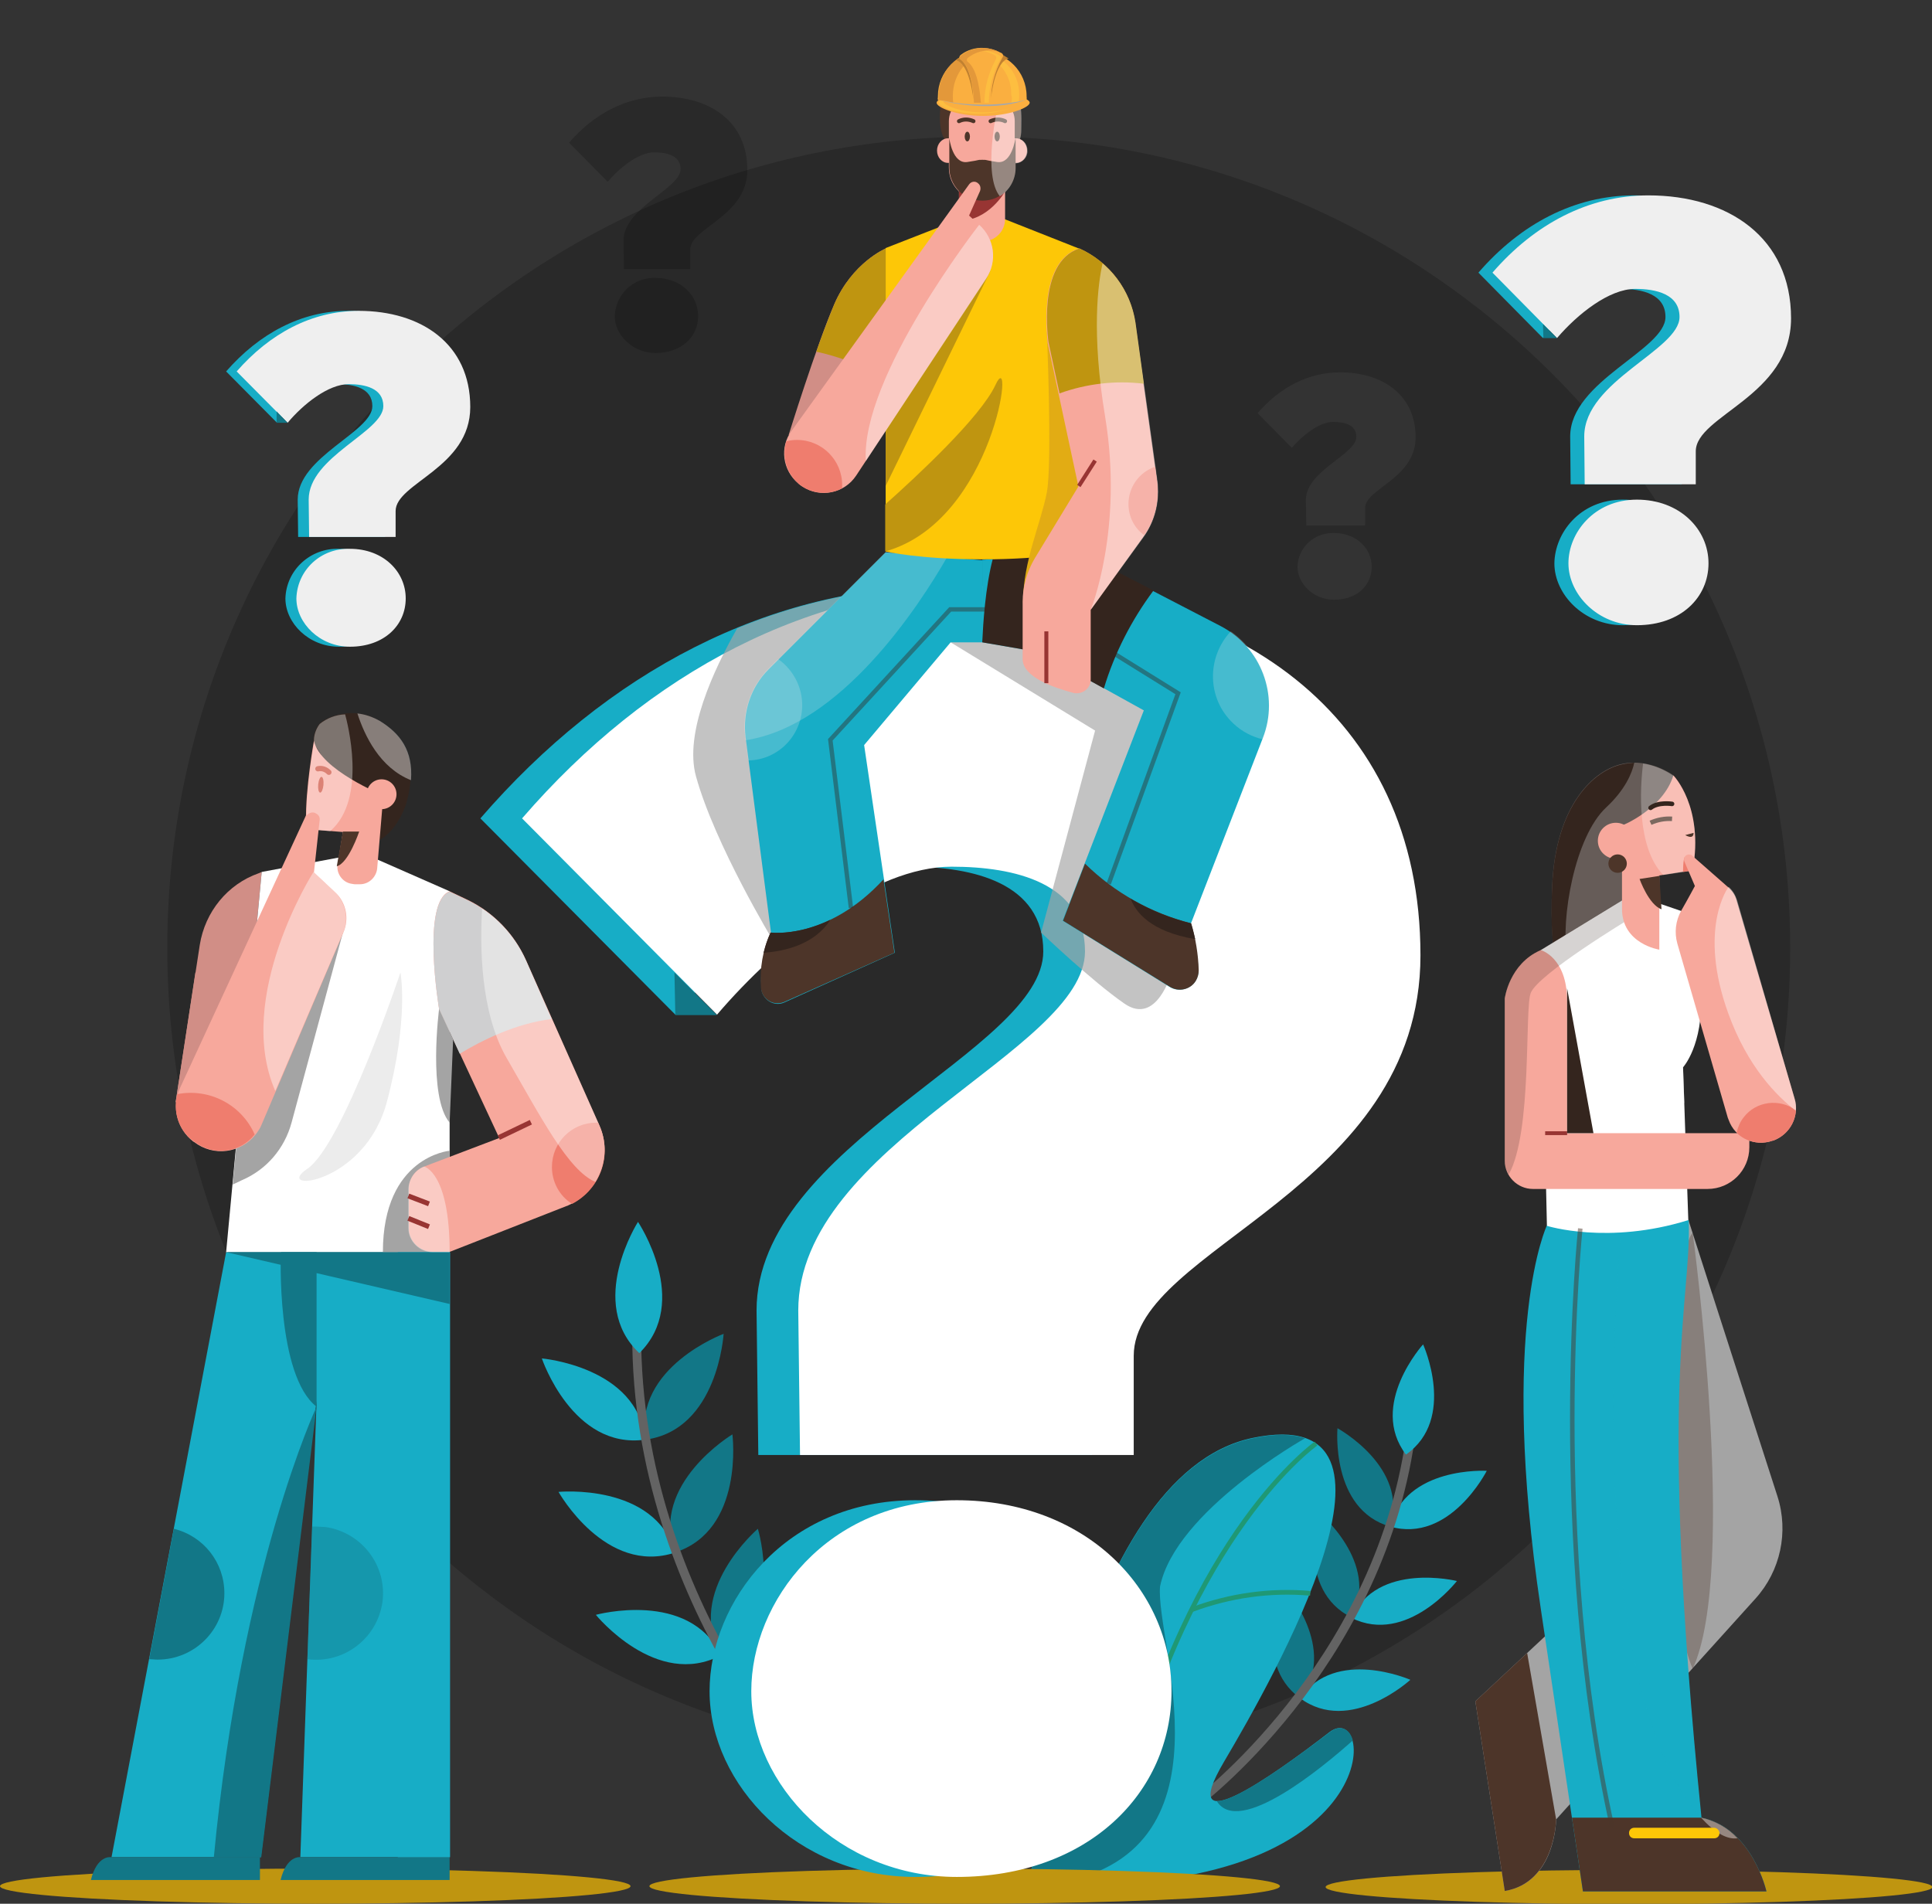 <?xml version="1.0" encoding="utf-8"?>
<!-- Generator: Adobe Illustrator 21.0.0, SVG Export Plug-In . SVG Version: 6.00 Build 0)  -->
<svg version="1.1" id="katman_1" xmlns="http://www.w3.org/2000/svg" xmlns:xlink="http://www.w3.org/1999/xlink" x="0px" y="0px"
	 viewBox="0 0 440 433.6" style="enable-background:new 0 0 440 433.6;" xml:space="preserve">
<rect x="0" y="0" width="440" height="433.6" fill="#333333" stroke="none"/>
<style type="text/css">
	.st0{opacity:0.2;enable-background:new    ;}
	.st1{fill:#BF9510;}
	.st2{fill:#17ADC6;}
	.st3{fill:#D18E86;}
	.st4{fill:#FFFFFF;}
	.st5{fill:#34251E;}
	.st6{fill:#A4A4A4;}
	.st7{fill:#F7A89C;}
	.st8{fill:#C73C27;}
	.st9{fill:none;stroke:#C73C27;stroke-width:1.2;stroke-linecap:round;stroke-miterlimit:10;}
	.st10{fill:#4D3529;}
	.st11{fill:#127787;}
	.st12{fill:#CFCFD0;}
	.st13{fill:#EF7D6E;}
	.st14{opacity:0.41;}
	.st15{opacity:0.41;fill:#FFFFFF;enable-background:new    ;}
	.st16{opacity:0.36;fill:#FFFFFF;enable-background:new    ;}
	.st17{fill:none;stroke:#983533;stroke-width:1.13;stroke-miterlimit:10;}
	.st18{opacity:0.41;fill:#CFCFD0;enable-background:new    ;}
	.st19{fill:#EFEFEF;}
	.st20{opacity:0.2;}
	.st21{opacity:0.33;fill:#4D3529;enable-background:new    ;}
	.st22{fill:#665C58;}
	.st23{fill:none;stroke:#983533;stroke-width:0.87;stroke-miterlimit:10;}
	.st24{opacity:0.2;fill:#34251E;enable-background:new    ;}
	.st25{fill:none;stroke:#4D3529;stroke-width:1.03;stroke-miterlimit:10;}
	.st26{opacity:0.26;fill:#FFFFFF;enable-background:new    ;}
	.st27{fill:none;stroke:#34251E;stroke-width:1.03;stroke-linecap:round;stroke-miterlimit:10;}
	.st28{fill:#FDC707;}
	.st29{opacity:0.49;fill:none;stroke:#4D3529;stroke-width:1.03;stroke-miterlimit:10;enable-background:new    ;}
	.st30{fill:none;stroke:#636363;stroke-width:2.03;stroke-linecap:round;stroke-miterlimit:10;}
	.st31{fill:none;stroke:#1F9874;stroke-width:1.07;stroke-miterlimit:10;}
	.st32{opacity:0.66;fill:#A4A4A4;enable-background:new    ;}
	.st33{opacity:0.22;fill:#ECEDEE;enable-background:new    ;}
	.st34{fill:#E2AC14;}
	.st35{fill:none;stroke:#983533;stroke-width:0.91;stroke-miterlimit:10;}
	.st36{fill:#983533;}
	.st37{fill:none;stroke:#4D3529;stroke-width:0.91;stroke-linecap:round;stroke-miterlimit:10;}
	.st38{opacity:0.41;fill:none;stroke:#34251E;stroke-miterlimit:10;enable-background:new    ;}
	.st39{fill:#FAAF40;}
	.st40{fill:#FDBE40;}
	.st41{fill:#E3983A;}
	.st42{fill:#C18130;}
	.st43{fill:#A6A8AB;}
</style>
<title>SSS</title>
<g>
	<path class="st0" d="M222.9,31.1c-102.1,0-184.8,82.8-184.8,184.8s82.8,184.8,184.8,184.8S407.7,318,407.7,215.9
		S325,31.1,222.9,31.1z M303.8,136.6c-4.7,0-8.3-3.7-8.3-7.5c0.1-4.4,3.8-7.8,8.2-7.7c0,0,0,0,0.1,0c5.1,0,8.6,3.5,8.6,7.7
		S309.1,136.6,303.8,136.6z M310.9,115.7v4h-13.4l-0.1-5.8c0-6.7,11.5-10.4,11.5-14.4c0-2.8-2.8-3.4-5.3-3.4c-3.1,0-6.9,3-9.4,5.9
		l-7.8-7.9c5.1-5.9,11.6-9.3,18.8-9.3c9.6,0,17.2,5.1,17.2,14.8C322.4,109,310.9,111.3,310.9,115.7z"/>
	<ellipse class="st1" cx="71.8" cy="429.6" rx="71.8" ry="4"/>
	<polygon class="st2" points="102.4,285.2 102.4,423 68.4,423 72.1,319.1 59.4,423 25.4,423 51.5,285.2 	"/>
	<path class="st3" d="M59.6,198.6l-0.7,0.3c-7.1,2.5-12.2,8.8-13.4,16.3L40,251l15.2-5.5L59.6,198.6z"/>
	<polygon class="st3" points="44.5,221.5 40,251.1 55.3,245.6 57.3,223.7 	"/>
	<polygon class="st4" points="82.6,194.3 102.4,203 102.4,285.2 51.5,285.2 59.6,198.6 	"/>
	<path class="st5" d="M71.4,169.1c-0.1-1.5,0.4-3,1.3-4.2c1.5-1.6,7.9-4.3,13.7-0.7s8.9,8.8,6.1,18.9c-2.3,6.6-6.2,8.3-6.2,8.3
		l-7.9-11.1L71.4,169.1z"/>
	<path class="st6" d="M78.1,212.4l-11.7,43.3c-1.6,5.9-5.7,10.7-11.3,13.1l-2.1,1l4.2-44.9L78.1,212.4z"/>
	<path class="st6" d="M102.4,262.1c0,0-15.2,1.3-15.2,23.1h15.2V262.1z"/>
	<path class="st7" d="M71.5,168.7c0,0-2,11.1-1.8,18.4c0,1,0.8,1.8,1.8,1.9l6.6,0.5l-1.2,7.3c-0.4,2.1,1.1,4.2,3.2,4.5
		c0.2,0,0.4,0.1,0.7,0.1h1.2c2,0,3.7-1.6,3.9-3.6l1.4-16.6C87.3,181.1,72.9,175.4,71.5,168.7z"/>
	<circle class="st7" cx="86.9" cy="180.9" r="3.4"/>
	
		<ellipse transform="matrix(9.150162e-02 -0.996 0.996 9.150162e-02 -111.599 235.094)" class="st8" cx="73" cy="178.7" rx="1.8" ry="0.6"/>
	<path class="st9" d="M72.4,175.1c0.9-0.2,1.8,0.1,2.5,0.8"/>
	<path class="st10" d="M78.1,189.4h3.7c0,0-2.4,7.2-5.1,7.9L78.1,189.4z"/>
	<path class="st7" d="M102.4,203l4.2,2c5.9,2.9,10.5,7.7,13.2,13.7l16.7,37.6c3.1,7-0.1,15.1-7,18.2c-0.2,0.1-0.4,0.2-0.5,0.2
		l-26.5,10.4h-3.9c-3,0-5.5-2.4-5.5-5.4v-8.9c0-2.3,1.4-4.3,3.5-5.1l17.1-6.5L100,229.8C100,229.8,95.9,205.4,102.4,203z"/>
	<path class="st11" d="M68.4,423c0,0-3.1-0.5-4.5,5.2h38.5V423H68.4z"/>
	<path class="st11" d="M25.2,423c0,0-3.1-0.5-4.5,5.2h38.5V423H25.2z"/>
	<path class="st12" d="M119.8,218.8c-2.7-6-7.3-10.8-13.2-13.7l-4.2-2c-6.5,2.4-2.4,26.7-2.4,26.7l4.7,10.2c5-3,12.7-6.9,20.9-7.9
		L119.8,218.8z"/>
	<path class="st13" d="M125.7,265.8c0,3.4,1.7,6.6,4.6,8.4c6.5-3.4,9.2-11.2,6.2-17.8l-0.3-0.7h-0.4
		C130.2,255.7,125.7,260.2,125.7,265.8z"/>
	<rect x="90.6" y="285.2" class="st2" width="11.9" height="137.8"/>
	<path class="st11" d="M72.1,320.4c0,0-17.1,36.3-23.4,102.6h10.8L72.1,320.4z"/>
	<polygon class="st11" points="51.5,285.2 102.4,297 102.4,285.2 	"/>
	<path class="st11" d="M72.1,320.4v-35.2h-8.1C63.9,285.2,62.9,313.3,72.1,320.4z"/>
	<path class="st11" d="M35.9,378c8.4,0,15.2-6.8,15.2-15.1c0-7-4.7-13-11.5-14.7L34,377.9C34.6,377.9,35.2,378,35.9,378z"/>
	<g class="st14">
		<path class="st11" d="M72.1,347.7c-0.3,0-0.7,0-1,0L70,377.9c8.3,1.1,15.9-4.7,17.1-13c1.1-8.3-4.7-15.9-13-17.1
			C73.4,347.8,72.7,347.7,72.1,347.7L72.1,347.7z"/>
	</g>
	<path class="st15" d="M96.6,265.7c-2.1,0.8-3.5,2.9-3.6,5.1v8.9c0,3,2.5,5.5,5.5,5.5c0,0,0,0,0,0h3.9
		C102.4,267,96.6,265.7,96.6,265.7z"/>
	<path class="st15" d="M119.8,218.8c-2.1-4.8-5.6-8.9-10-11.9c-0.5,8.1-0.5,23.6,5.6,34.1c7.7,13.3,14,25.6,20.2,28.2
		c2.4-3.9,2.8-8.7,0.9-12.9L119.8,218.8z"/>
	<path class="st16" d="M72.8,164.9c-0.9,1.2-1.4,2.7-1.3,4.2c-0.3,2.1-1.9,11.5-1.7,18c0,1,0.8,1.8,1.8,1.9l3.6,0.3
		c8.6-7.4,3.8-25.1,3.4-26.6C76.4,162.8,74.4,163.6,72.8,164.9z M71.8,169.8l1.6,2.5C72.8,171.5,72.2,170.7,71.8,169.8L71.8,169.8z"
		/>
	<path class="st7" d="M69.6,185.9l-28.6,61.9c-2,4.3-0.7,9.3,3,12.2l0.2,0.1c4.4,3.4,10.7,2.6,14.1-1.8c0.5-0.7,1-1.4,1.3-2.2
		l18.6-43.7c1.4-3.2,0.6-6.9-1.9-9.2l-4.8-4.5l1.3-11.9c0.1-0.6-0.2-1.2-0.8-1.5l0,0c-0.7-0.5-1.7-0.2-2.2,0.5
		C69.7,185.7,69.6,185.8,69.6,185.9z"/>
	<path class="st13" d="M58,258.4c-3-6.8-10.3-10.6-17.6-9.2c-1.1,3.9,0.3,8.2,3.5,10.6l0.2,0.1C48.4,263.4,54.6,262.7,58,258.4z"/>
	<path class="st15" d="M86.5,164.2c-1.6-0.9-3.3-1.5-5.1-1.7c1.6,5,5.1,12.4,12.2,15.2C94.1,171,91.2,167.1,86.5,164.2z"/>
	<line class="st17" x1="113.6" y1="259.1" x2="120.9" y2="255.6"/>
	<line class="st17" x1="93" y1="272.4" x2="97.7" y2="274.2"/>
	<line class="st17" x1="93" y1="277.5" x2="97.7" y2="279.4"/>
	<path class="st6" d="M100,229.8c0,0-2.6,20,2.4,25.9l0.8-19L100,229.8z"/>
	<path class="st18" d="M91.2,221.5c0,0-13.1,39.2-21.2,44.7s13,3.9,18.1-15.2S91.2,221.5,91.2,221.5z"/>
	<path class="st15" d="M76.2,203.1l-4.8-4.5c0,0-18.1,28.4-8.7,49.9l15.5-36.2C79.5,209.2,78.7,205.5,76.2,203.1z"/>
	<path class="st2" d="M51.5,84.6c7.5-8.6,17.1-13.8,27.8-13.8c14.2,0,25.4,7.5,25.4,21.9c0,13.9-17,17.3-17,23.7v5.9H67.9l-0.1-8.5
		c0-9.8,17-15.4,17-21.3c0-4.1-4.2-5-7.9-5c-4.6,0-10.3,4.5-13.9,8.7L51.5,84.6z M77.2,125c7.6,0,12.7,5.2,12.7,11.3
		s-4.9,11-12.7,11c-6.9,0-12.2-5.4-12.2-11C65.2,129.8,70.7,124.8,77.2,125C77.2,125,77.2,125,77.2,125z"/>
	<path class="st19" d="M53.9,84.6C61.4,76,71,70.8,81.7,70.8c14.2,0,25.4,7.5,25.4,21.9c0,13.9-17,17.3-17,23.7v5.9H70.4l-0.1-8.5
		c0-9.8,17-15.4,17-21.3c0-4.1-4.2-5-7.9-5c-4.6,0-10.3,4.5-13.9,8.8L53.9,84.6z M79.7,125c7.6,0,12.7,5.2,12.7,11.3
		s-4.9,11-12.7,11c-6.9,0-12.2-5.4-12.2-11C67.7,129.8,73.1,124.8,79.7,125C79.6,125,79.6,125,79.7,125z"/>
	<polygon class="st11" points="63,96.3 65.5,96.3 63,93.7 	"/>
	<g class="st20">
		<path d="M129.6,32.5c5.7-6.6,13.1-10.5,21.2-10.5c10.9,0,19.4,5.7,19.4,16.7c0,10.6-13,13.2-13,18.1v4.5h-15.1l-0.1-6.5
			c0-7.5,13-11.8,13-16.3c0-3.1-3.2-3.8-6-3.8c-3.5,0-7.8,3.4-10.6,6.7L129.6,32.5z M149.3,63.3c5.8,0,9.7,4,9.7,8.7
			s-3.8,8.4-9.7,8.4c-5.3,0-9.3-4.2-9.3-8.4C140.2,67,144.3,63.1,149.3,63.3C149.3,63.3,149.3,63.3,149.3,63.3L149.3,63.3z"/>
	</g>
	<path class="st2" d="M336.7,62.1c9.6-11.1,21.9-17.6,35.5-17.6c18.2,0,32.5,9.6,32.5,28c0,17.8-21.7,22.1-21.7,30.3v7.5h-25.3
		l-0.1-10.9c0-12.6,21.7-19.7,21.7-27.2c0-5.2-5.3-6.4-10.1-6.4c-5.9,0-13.1,5.7-17.8,11.2L336.7,62.1z M369.6,113.8
		c9.7,0,16.3,6.7,16.3,14.5s-6.3,14.1-16.3,14.1c-8.9,0-15.6-7-15.6-14.1C354.1,121.4,359.8,113.8,369.6,113.8z"/>
	<path class="st19" d="M339.9,62.1c9.6-11.1,21.9-17.6,35.5-17.6c18.2,0,32.5,9.6,32.5,28c0,17.8-21.7,22.1-21.7,30.3v7.5h-25.3
		l-0.1-10.9c0-12.6,21.7-19.7,21.7-27.2c0-5.2-5.3-6.4-10.1-6.4c-5.9,0-13.1,5.7-17.8,11.2L339.9,62.1z M372.8,113.8
		c9.7,0,16.3,6.7,16.3,14.5s-6.3,14.1-16.3,14.1c-8.9,0-15.6-7-15.6-14.1C357.2,121.4,363,113.8,372.8,113.8z"/>
	<polygon class="st11" points="351.5,77 354.6,77 351.4,73.8 	"/>
	<ellipse class="st1" cx="371" cy="429.8" rx="69.1" ry="3.9"/>
	<path class="st6" d="M384.5,277.8l20.3,63c2.6,8.1,0.7,17-5,23.3l-45.4,50.3c0,0-0.1,14.4-11.7,16.3l-6.7-43.2l41.7-38.9
		L384.5,277.8z"/>
	<path class="st21" d="M385.5,280.8c0,0,10.4,76.8,0,99.3C377,360.4,380.6,285.4,385.5,280.8z"/>
	<path class="st2" d="M352.3,279.1c0,0-11,22.9-1.4,87.3l9.6,64.4h41.8c0,0-3.2-14.4-14.8-16.8c-10.1-100.1-2.3-117.1-2.9-136.1
		C361.9,275.6,352.3,279.1,352.3,279.1z"/>
	<path class="st10" d="M360.5,430.8h41.8c0,0-3.2-14.4-14.8-16.8H358L360.5,430.8z"/>
	<path class="st10" d="M336,387.5l6.7,43.2c11.5-1.9,11.7-16.3,11.7-16.3l-6.6-37.9L336,387.5z"/>
	<g class="st14">
		<path class="st2" d="M384.5,277.8c-1.8-0.2-3.6-0.3-5.3-0.4l-9.8,0.4c0,0-10.7,104.2,18,136.2
			C377.3,313.9,385.1,296.8,384.5,277.8z"/>
		<path class="st4" d="M387.4,414c3.2,3.5,5.9,5,8.3,4.7C393.5,416.3,390.6,414.7,387.4,414z"/>
	</g>
	<path class="st22" d="M381.1,176.6c0,0-5.3-4-11.7-2.6s-15.1,9.3-15.9,27.7s2.3,24.6,5.9,24.6s12.8-19.2,12.8-19.2l3.7-17.8
		C375.9,189.3,381.2,179.4,381.1,176.6z"/>
	<path class="st5" d="M369.4,174.1c-6.4,1.4-15.1,9.3-15.9,27.7c-0.5,10.4,0.3,17,1.8,20.6c1.3-0.6,2.1-2,1.6-4.6
		c-1.5-8.4,1.7-27.2,8.9-33.9c4.3-4,5.9-7.8,6.4-10.2C371.3,173.8,370.3,173.9,369.4,174.1z"/>
	<path class="st4" d="M369.4,205.1l-18.5,11.3l1.4,62.8c0,0,13.9,4.4,32.2-1.3l-1.2-34.8c0,0,4.6-5,4.1-16.7s-4.5-18.9-4.5-18.9
		l-7-2.4L369.4,205.1z"/>
	<path class="st7" d="M350.9,216.4c0,0,6,1.6,6,11.6v30.1h41.5v3.2c0,5.3-4.3,9.5-9.5,9.5h-39.8c-3.5,0-6.4-2.9-6.4-6.4v-37
		C342.7,227.4,343.7,219.5,350.9,216.4z"/>
	<line class="st23" x1="356.9" y1="258.1" x2="351.9" y2="258.1"/>
	<path class="st24" d="M371.1,209.3L371,205h-1.6l-18.5,11.3c-7.2,3.1-8.2,11-8.2,11v37c0,1.1,0.3,2.2,0.9,3.2
		c5.4-9.6,3.6-37.6,5-41.3C350.2,221.9,371.1,209.3,371.1,209.3z"/>
	<path class="st7" d="M381.1,176.6c0,0,7,7.1,4.4,21.6l-7.6,1.2v16.9c0,0-8.5-1.3-8.5-9.3v-19C369.4,188.1,378.8,184.2,381.1,176.6z
		"/>
	<path class="st25" d="M380.8,186.5c-1.7-0.1-3.3,0.2-4.9,0.9"/>
	<path class="st10" d="M377.9,199.5l-4.5,0.7c0,0,2.1,5.9,5,6.9L377.9,199.5z"/>
	<circle class="st7" cx="368" cy="191.5" r="4.1"/>
	<path class="st26" d="M374.2,173.9c-0.7,5.7-1.5,19.1,4.6,25.4l6.7-1c2.6-14.6-4.4-21.6-4.4-21.6
		C379,175.3,376.7,174.3,374.2,173.9z"/>
	<path class="st27" d="M380.8,183.1c0,0-3.1-0.5-4.9,0.9"/>
	<polygon class="st5" points="356.9,225.1 362.9,258.1 356.9,258.1 	"/>
	<path class="st15" d="M383.3,243c0,0-15.2,9.9-12.7,9.9s13-1.7,13-1.7L383.3,243z"/>
	<circle class="st10" cx="368.4" cy="196.7" r="2.1"/>
	<path class="st28" d="M391.6,417.5c0,0.7-0.5,1.2-1.2,1.2h-18.2c-0.7,0-1.2-0.5-1.2-1.2l0,0c0-0.7,0.5-1.2,1.2-1.2h18.2
		C391,416.3,391.6,416.9,391.6,417.5L391.6,417.5z"/>
	<path class="st29" d="M359.9,279.8c0,0-7.3,70.6,7.3,136.5"/>
	<path class="st10" d="M385.7,189.7l-1.9,0.5C383.8,190.2,385.7,191.4,385.7,189.7z"/>
	<path class="st13" d="M383.3,198.6c0,0,0-3,0.4-3.4l1,3.2L383.3,198.6z"/>
	<path class="st7" d="M382.9,207.4c1.5-2.6,3.1-5.6,3.1-5.6l-2.4-5.6c-0.1-0.3-0.1-0.6,0-0.9l0,0c0.3-0.6,0.9-0.8,1.5-0.6
		c0.1,0,0.2,0.1,0.3,0.2l8.2,7.2c0.9,0.8,1.6,1.8,1.9,3l13.2,45.1c1.2,4-1,8.2-4.9,9.6l-0.1,0c-4.1,1.5-8.6-0.7-10-4.7
		c-0.1-0.2-0.1-0.3-0.2-0.5L382,214.9C381.3,212.4,381.6,209.7,382.9,207.4z"/>
	<path class="st13" d="M409,252.9c-3.7-2.8-9.1-2.1-11.9,1.6c-0.8,1-1.3,2.2-1.6,3.5c2.1,2.1,5.3,2.8,8.2,1.8l0.1,0
		C406.8,258.7,408.8,256,409,252.9z"/>
	<path class="st15" d="M393.6,230.8C398,243,404.7,249.7,409,253c0.1-1,0-1.9-0.3-2.8L395.6,205c-0.4-1.2-1-2.2-1.9-3
		C393.6,202,386.6,211.5,393.6,230.8z"/>
	<path class="st2" d="M338.6,335c0,0-8.4,16.6-22,12.7C320.1,333.9,338.6,335,338.6,335z"/>
	<path class="st11" d="M304.6,325.3c0,0-1.6,18.5,12,22.4C320.9,334.2,304.6,325.3,304.6,325.3z"/>
	<path class="st2" d="M331.8,360.1c0,0-11.4,14.7-24,8.4C313.7,355.6,331.8,360.1,331.8,360.1z"/>
	<path class="st11" d="M300.1,344.2c0,0-5,17.9,7.7,24.2C314.5,356,300.1,344.2,300.1,344.2z"/>
	<path class="st2" d="M321.2,382.6c0,0-13.7,12.6-25.1,4.2C304.1,375.1,321.2,382.6,321.2,382.6z"/>
	<path class="st11" d="M292.6,361.6c0,0-8,16.8,3.5,25.2C304.9,375.6,292.6,361.6,292.6,361.6z"/>
	<path class="st30" d="M272.2,410.9c0,0,41.5-30.9,49-83.3"/>
	<path class="st2" d="M324.1,306.2c0,0,7.7,17-3.9,25.1C311.6,320,324.1,306.2,324.1,306.2z"/>
	<path class="st2" d="M234.5,428.9c0,0,10.3-93,50.8-101.4s4.8,54.6-6.5,73.7s10.8,3.5,24-6.7C313.4,386.5,316.9,433.7,234.5,428.9z
		"/>
	<path class="st11" d="M264.2,361.3c3.6-17.2,33-33.7,33-33.7c-2.9-1-6.8-1.1-11.9,0c-40.5,8.4-50.8,101.4-50.8,101.4
		c1.6,0.1,3.1,0.2,4.6,0.2l0.6-0.1C282.4,422.6,263,373.7,264.2,361.3z"/>
	<path class="st31" d="M299.7,328.8c0,0-28.8,20.3-43.5,80.1"/>
	<path class="st11" d="M302.9,394.5c-8.9,6.8-21.7,16-25.8,15.7c5,8.3,24.4-7.9,31-13.8C307.4,393.8,305.3,392.7,302.9,394.5z"/>
	<path class="st31" d="M298.4,362.9c-9.1-0.8-18.3,0.5-26.9,3.7"/>
	<path class="st2" d="M123.4,309.4c0,0,7,20.8,23.5,18.5C145.3,311.3,123.4,309.4,123.4,309.4z"/>
	<path class="st11" d="M164.8,303.8c0,0-1.3,21.9-17.8,24.1C144.3,311.4,164.8,303.8,164.8,303.8z"/>
	<path class="st2" d="M127.2,339.8c0,0,10.7,19.1,26.6,13.8C149,337.7,127.2,339.8,127.2,339.8z"/>
	<path class="st11" d="M166.8,326.7c0,0,2.8,21.8-13.1,26.9C148,338,166.8,326.7,166.8,326.7z"/>
	<path class="st2" d="M135.7,367.8c0,0,13.8,17,28.5,9.2C156.9,362,135.7,367.8,135.7,367.8z"/>
	<path class="st11" d="M172.6,348.2c0,0,6.4,21-8.4,28.8C155.9,362.5,172.6,348.2,172.6,348.2z"/>
	<path class="st30" d="M187.9,409.2c0,0-43.1-43.1-42.9-105.5"/>
	<path class="st2" d="M145.3,278.3c0,0-11.8,18.5,0.3,29.9C157.5,296.5,145.3,278.3,145.3,278.3z"/>
	<ellipse class="st1" cx="219.7" cy="429.6" rx="71.8" ry="4"/>
	<path class="st2" d="M109.4,186.4c28.8-33.3,65.7-53,106.8-53c54.6,0,97.8,28.8,97.8,84.2c0,53.4-65.3,66.6-65.3,91.2v22.6h-76
		l-0.4-32.9c0-37.8,65.3-59.2,65.3-81.8c0-15.6-16-19.3-30.4-19.3c-17.7,0-39.4,17.3-53.4,33.7L109.4,186.4z M208.4,341.7
		c29.2,0,48.9,20.1,48.9,43.5c0,23-18.9,42.3-48.9,42.3c-26.7,0-46.8-21-46.8-42.3C161.6,364.8,178.9,341.7,208.4,341.7L208.4,341.7
		z"/>
	<path class="st4" d="M118.9,186.4c28.8-33.3,65.7-53,106.8-53c54.6,0,97.8,28.8,97.8,84.2c0,53.4-65.3,66.6-65.3,91.2v22.6h-76
		l-0.4-32.9c0-37.8,65.3-59.2,65.3-81.8c0-15.6-16-19.3-30.4-19.3c-17.7,0-39.4,17.3-53.4,33.7L118.9,186.4z M217.9,341.7
		c29.2,0,48.9,20.1,48.9,43.5c0,23-18.9,42.3-48.9,42.3c-26.7,0-46.8-21-46.8-42.3C171.1,364.8,188.3,341.7,217.9,341.7L217.9,341.7
		z"/>
	<polygon class="st11" points="153.8,231.2 163.3,231.2 153.6,221.5 	"/>
	<path class="st32" d="M191.8,206.1l-6.6-50.5l12.1-20.7c-10.1,1.5-20,4.3-29.4,8.2c-5.4,9.5-12.1,23.9-9.4,33.7
		c4.3,15.6,17.7,37.7,17.7,37.7L191.8,206.1z"/>
	<path class="st32" d="M266.8,221.5c0,0-3.3,12.2-10.7,7.1s-19-16.2-19-16.2l12.3-46l-32.9-20.1l6.5-12.8l50.1,29.9L266.8,221.5z"/>
	<path class="st2" d="M223.7,127.5v18.8l12.8,2.2l24,13.3L242,209.7l24.4,15.1c2,1.2,4.7,0.6,5.9-1.4c0.4-0.7,0.7-1.5,0.6-2.3
		c-0.1-3.6-0.7-7.2-1.7-10.7l16.4-42.3c3.8-9.7-0.4-20.7-9.6-25.5l-32.4-16.8L223.7,127.5z"/>
	<path class="st10" d="M242.1,209.7l24.4,15.1c2,1.2,4.7,0.6,5.9-1.5c0.4-0.7,0.6-1.5,0.6-2.3c-0.1-3.6-0.7-7.2-1.7-10.7
		c-9.1-2.3-17.5-7-24.2-13.6L242.1,209.7z"/>
	<path class="st2" d="M223.7,146.3h-7.2l-19.7,23.4l7,47.3l-25.1,11.3c-1.9,0.9-4.1,0-5-1.9c-0.2-0.4-0.3-0.9-0.3-1.4
		c-0.3-4.3,0.4-8.6,2.2-12.5l-5.8-44.6c-0.7-5.7,1.2-11.4,5.2-15.4l26.7-26.7l22,1.8L223.7,146.3z"/>
	<path class="st10" d="M203.7,217l-2.5-16.7l0,0c-12.8,13.9-25.7,12.1-25.7,12.1c-1.8,3.9-2.5,8.2-2.2,12.5c0.1,2.1,1.9,3.7,3.9,3.6
		c0.5,0,0.9-0.1,1.4-0.3L203.7,217z"/>
	<path class="st33" d="M280.3,143.8c-5.6,6-5.4,15.4,0.6,21c1.9,1.8,4.2,3,6.7,3.6l0.2-0.5C291.1,159.2,288,149.2,280.3,143.8z"/>
	<path class="st33" d="M182.7,160.6c0-4.2-2.1-8.1-5.5-10.5l-2.2,2.2c-4,4-6,9.7-5.3,15.4l0.7,5.5
		C177.3,173.1,182.7,167.4,182.7,160.6z"/>
	<path class="st5" d="M245.7,125.7l-19.6,1.6c-1.7,6.5-2.2,14.7-2.4,19l12.7,2.2l15,8.3c2.4-8,6.3-15.6,11.3-22.3L245.7,125.7z"/>
	<path class="st5" d="M272.2,213.9c-0.3-1.2-0.6-2.5-1-3.6c-4.8-1.2-9.5-3.1-13.7-5.6C258.6,207.7,262,212.2,272.2,213.9z"/>
	<path class="st5" d="M189.1,209.5c-7.7,3.7-13.6,2.9-13.6,2.9c-0.7,1.5-1.2,3-1.6,4.6C178.5,216.7,185.5,215.2,189.1,209.5z"/>
	<path class="st33" d="M201.7,125.7L175,152.4c-4,4-6,9.7-5.3,15.4l0.1,0.8c21.7-3.3,39.4-30.4,45.9-41.7L201.7,125.7z"/>
	<path class="st3" d="M201.7,56.6c0,0-7.6,3.2-11.7,12.7s-10.4,29.8-10.4,29.8l22-8.5L201.7,56.6z"/>
	<path class="st28" d="M223.7,47.9l-22,8.6v69.1c0,0,7.6,1.8,22,1.8s22-1.8,22-1.8V56.6L223.7,47.9z"/>
	<path class="st1" d="M201.7,56.6c0,0-7.6,3.2-11.7,12.7c-1.2,2.9-2.7,6.8-4.1,10.8c4.2,0.9,10.7,2.9,15.8,6.6L201.7,56.6z"/>
	<polygon class="st1" points="225.6,61.6 201.7,110.7 201.7,90.5 	"/>
	<path class="st34" d="M238.4,75.4c0,0,1.3,30,0,36.8S233,127.9,233,137s12.7-18.2,12.7-18.2V91.5L238.4,75.4z"/>
	<path class="st7" d="M245.7,56.6h0.1c6.9,3.1,11.7,9.5,12.7,16.9l5,36c0.6,4.5-0.5,9.2-3.2,12.9l-11.9,16.5v15.9
		c0,1.7-1.4,3.1-3.2,3.1c-0.3,0-0.5,0-0.8-0.1c-4.5-1.2-11.5-3.6-11.5-7.7v-13c0-3.5,1-7,2.8-10l9.9-16.3l-7-32.7
		C238.7,78,235.9,59.8,245.7,56.6z"/>
	<path class="st1" d="M260.5,87.4l-1.9-13.9c-1.1-7.4-5.9-13.8-12.7-16.9h-0.1c-9.8,3.2-7,21.4-7,21.4l2.5,11.6
		C247.4,87.4,254,86.6,260.5,87.4z"/>
	<path class="st13" d="M257,114.8c0,2.8,1.3,5.5,3.6,7.1c2.5-3.6,3.5-8,2.9-12.4l-0.4-3.2C259.5,107.5,257,110.9,257,114.8z"/>
	<line class="st35" x1="245.7" y1="110.7" x2="249.4" y2="104.9"/>
	<path class="st7" d="M223.7,55h-0.1c-2.9,0-5.2-2.3-5.2-5.2c0,0,0,0,0,0v-8.6h10.5v8.7C228.9,52.7,226.6,55,223.7,55z"/>
	<path class="st10" d="M231.2,33.9c0.9-1.3,1.4-2.8,1.3-4.4c0-2.8,0.6-8.7-3.6-11.1s-12.6-6.2-11.3-3.1s2.9,2.7,0,2.6
		s-4.8,9.7-2.6,13.6S231.2,33.9,231.2,33.9z"/>
	<ellipse class="st7" cx="215.9" cy="34.3" rx="2.5" ry="2.8"/>
	<ellipse class="st7" cx="231.4" cy="34.3" rx="2.5" ry="2.8"/>
	<path class="st7" d="M223.7,45.7h-0.1c-4.1,0-7.5-3.3-7.5-7.5c0,0,0,0,0,0V27.6c0-3,2.4-5.4,5.4-5.4h4.2c3,0,5.4,2.4,5.4,5.4v10.6
		C231.2,42.3,227.9,45.7,223.7,45.7L223.7,45.7z"/>
	<path class="st36" d="M218.4,41.2v8.7c0,0.1,0,0.3,0,0.4c6.8,0,10.5-6.7,10.5-6.7l-5.8-2.4H218.4z"/>
	<ellipse class="st10" cx="220.3" cy="31.1" rx="0.6" ry="1.1"/>
	<path class="st37" d="M221.7,27.6c-1.1-0.5-2.3-0.5-3.3,0"/>
	<ellipse class="st10" cx="227.1" cy="31.1" rx="0.6" ry="1.1"/>
	<path class="st37" d="M225.6,27.6c1.1-0.5,2.3-0.5,3.3,0"/>
	<path class="st10" d="M227.1,36.9c-3.4-0.5-2-0.5-3.4-0.5s0,0-3.4,0.5s-4.1-5.4-4.1-5.4v6.7c0,4.1,3.3,7.5,7.5,7.5l0,0h0.1
		c4.1,0,7.5-3.3,7.5-7.5c0,0,0,0,0,0v-6.7C231.2,31.5,230.5,37.4,227.1,36.9z"/>
	<path class="st7" d="M180.3,98.1L220.7,42c0.5-0.7,1.4-0.8,2-0.3c0,0,0.1,0.1,0.1,0.1l0,0c0.5,0.4,0.6,1.1,0.4,1.7l-2.5,5.6
		l2.3,2.1c3.5,3.1,4.2,8.3,1.6,12.2L195,108.3c-2.7,4.1-8.2,5.2-12.3,2.5c-0.3-0.2-0.6-0.4-0.8-0.6l-0.1-0.1
		C178.2,107.1,177.5,101.8,180.3,98.1z"/>
	<path class="st13" d="M181.5,100.2c-0.8,0-1.6,0.1-2.4,0.3c-1.1,3.4,0,7.2,2.7,9.6l0.1,0.1c2.8,2.3,6.7,2.7,9.9,1
		c0-0.2,0-0.4,0-0.7C191.8,104.8,187.2,100.2,181.5,100.2z"/>
	<line class="st35" x1="238.3" y1="155.6" x2="238.3" y2="143.8"/>
	<path class="st15" d="M260.4,122.4c2.7-3.7,3.8-8.3,3.2-12.9l-5-36c-0.8-5.2-3.4-10-7.5-13.5c-1,4.4-2.6,15.7,0.6,35
		c4.2,25.6-3.3,43.9-3.3,43.9L260.4,122.4z"/>
	<path class="st15" d="M234,34.3c0-1.1-0.6-2.2-1.7-2.6c0.2-0.7,0.3-1.4,0.3-2.1c0-2.8,0.6-8.7-3.6-11.1l-0.2-0.1
		c-0.1,1.5-0.5,2.9-1.1,4.2c-0.8,2.3-3.9,17.3,0,22.1c2.2-1.3,3.6-3.8,3.6-6.4v-1.1h0.2C233,37,234.1,35.7,234,34.3z"/>
	<path class="st15" d="M223,51.2c0,0-27.1,34.7-25.8,53.8l0,0l27.4-41.5C227.2,59.5,226.5,54.3,223,51.2z"/>
	<path class="st1" d="M226.7,87.7c-3.4,7.3-17.7,20.6-25.1,27.2v10.7C226.6,118.6,231.3,77.7,226.7,87.7z"/>
	<polyline class="st38" points="193.8,206.8 189.1,168.5 216.4,138.8 226.5,138.8 	"/>
	<polyline class="st38" points="250.9,147.1 268.3,157.9 252.5,201.3 	"/>
	<path class="st39" d="M234.5,23.4c0,1.1-4.7,3-10.6,3s-10.6-1.9-10.6-3s4.7-2.1,10.6-2.1S234.5,22.2,234.5,23.4z"/>
	<path class="st40" d="M223.8,25.6c-5,0-9-1.6-9-2.6c0-0.2,0.3-0.5,0.7-0.7c-1.1,0.3-1.7,0.6-1.7,1c0,1,4,2.6,9,2.6
		c2.4,0,4.9-0.4,7.1-1.2C227.9,25.3,225.9,25.6,223.8,25.6z"/>
	<path class="st39" d="M233.8,22.7c0.1-0.7,0-0.1,0-0.8c0-5.6-4.5-10.1-10.1-10.1s-10.1,4.5-10.1,10.1c0,0.8-0.1,0.2,0,0.9
		C213.8,22.8,225.1,25.6,233.8,22.7z"/>
	<path class="st40" d="M230.3,23.4c0.4,0,0.9-0.2,1.3-0.2h0.4c0.1-0.5,0.1-1.1,0.1-1.7c0.1-5.2-4.1-9.5-9.3-9.5c0,0,0,0,0,0
		c-0.3,0-0.6,0-0.9,0c4.8,0.5,8.5,4.6,8.4,9.5C230.5,22.1,230.5,22.8,230.3,23.4z"/>
	<path class="st41" d="M223.8,11.5c-5.6,0.1-10.1,4.7-10,10.3c0,0.3,0,0.6,0,1h0.1c1.1,0.1,2.1,0.3,3.2,0.6
		c-0.1-0.5-0.1-1.1-0.1-1.6c0-5,3.5-9.3,8.4-10.1C224.9,11.6,224.3,11.5,223.8,11.5z"/>
	<path class="st42" d="M219,12.8c0,0,3,1.3,2.7,9.9c0,0-0.8-8.2-4-9C218.1,13.4,218.5,13.1,219,12.8z"/>
	<path class="st42" d="M228.4,12.5c0,0-3,1.3-2.7,9.8c0,0,0.8-8.2,4-9C229.3,13.1,228.9,12.8,228.4,12.5z"/>
	<path class="st39" d="M221.7,23.3c0,0,0-7.8-3.1-9.9c-0.2-0.3-0.1-0.6,0.1-0.8c0,0,3.7-3.4,9.2-0.6c0,0,1,0.3,0.3,1.3
		c-1.7,3.1-2.6,6.5-2.5,10.1H221.7z"/>
	<path class="st40" d="M227.4,12.5c-1.3-0.7-2.9-1.1-4.4-1c1.2,0.1,2.3,0.4,3.4,1c0,0,0.9,0.3,0.3,1.2c-1.6,3-2.5,6.3-2.5,9.7h1
		c0-3.4,0.9-6.7,2.5-9.7C228.3,12.8,227.4,12.5,227.4,12.5z"/>
	<path class="st41" d="M220.3,14c-0.2-0.3-0.1-0.6,0.1-0.8c2-1.6,4.6-2.1,7.1-1.4c-2.8-1.4-6.2-1.1-8.7,0.9
		c-0.3,0.2-0.3,0.6-0.1,0.8c3.1,2.2,3.1,9.9,3.1,9.9h1.6C223.2,21.5,222.8,15.8,220.3,14z"/>
	<path class="st43" d="M233.8,22.7c0,0-8.4,2.5-20.1,0.1C213.8,22.7,224.8,26,233.8,22.7z"/>
</g>
</svg>
